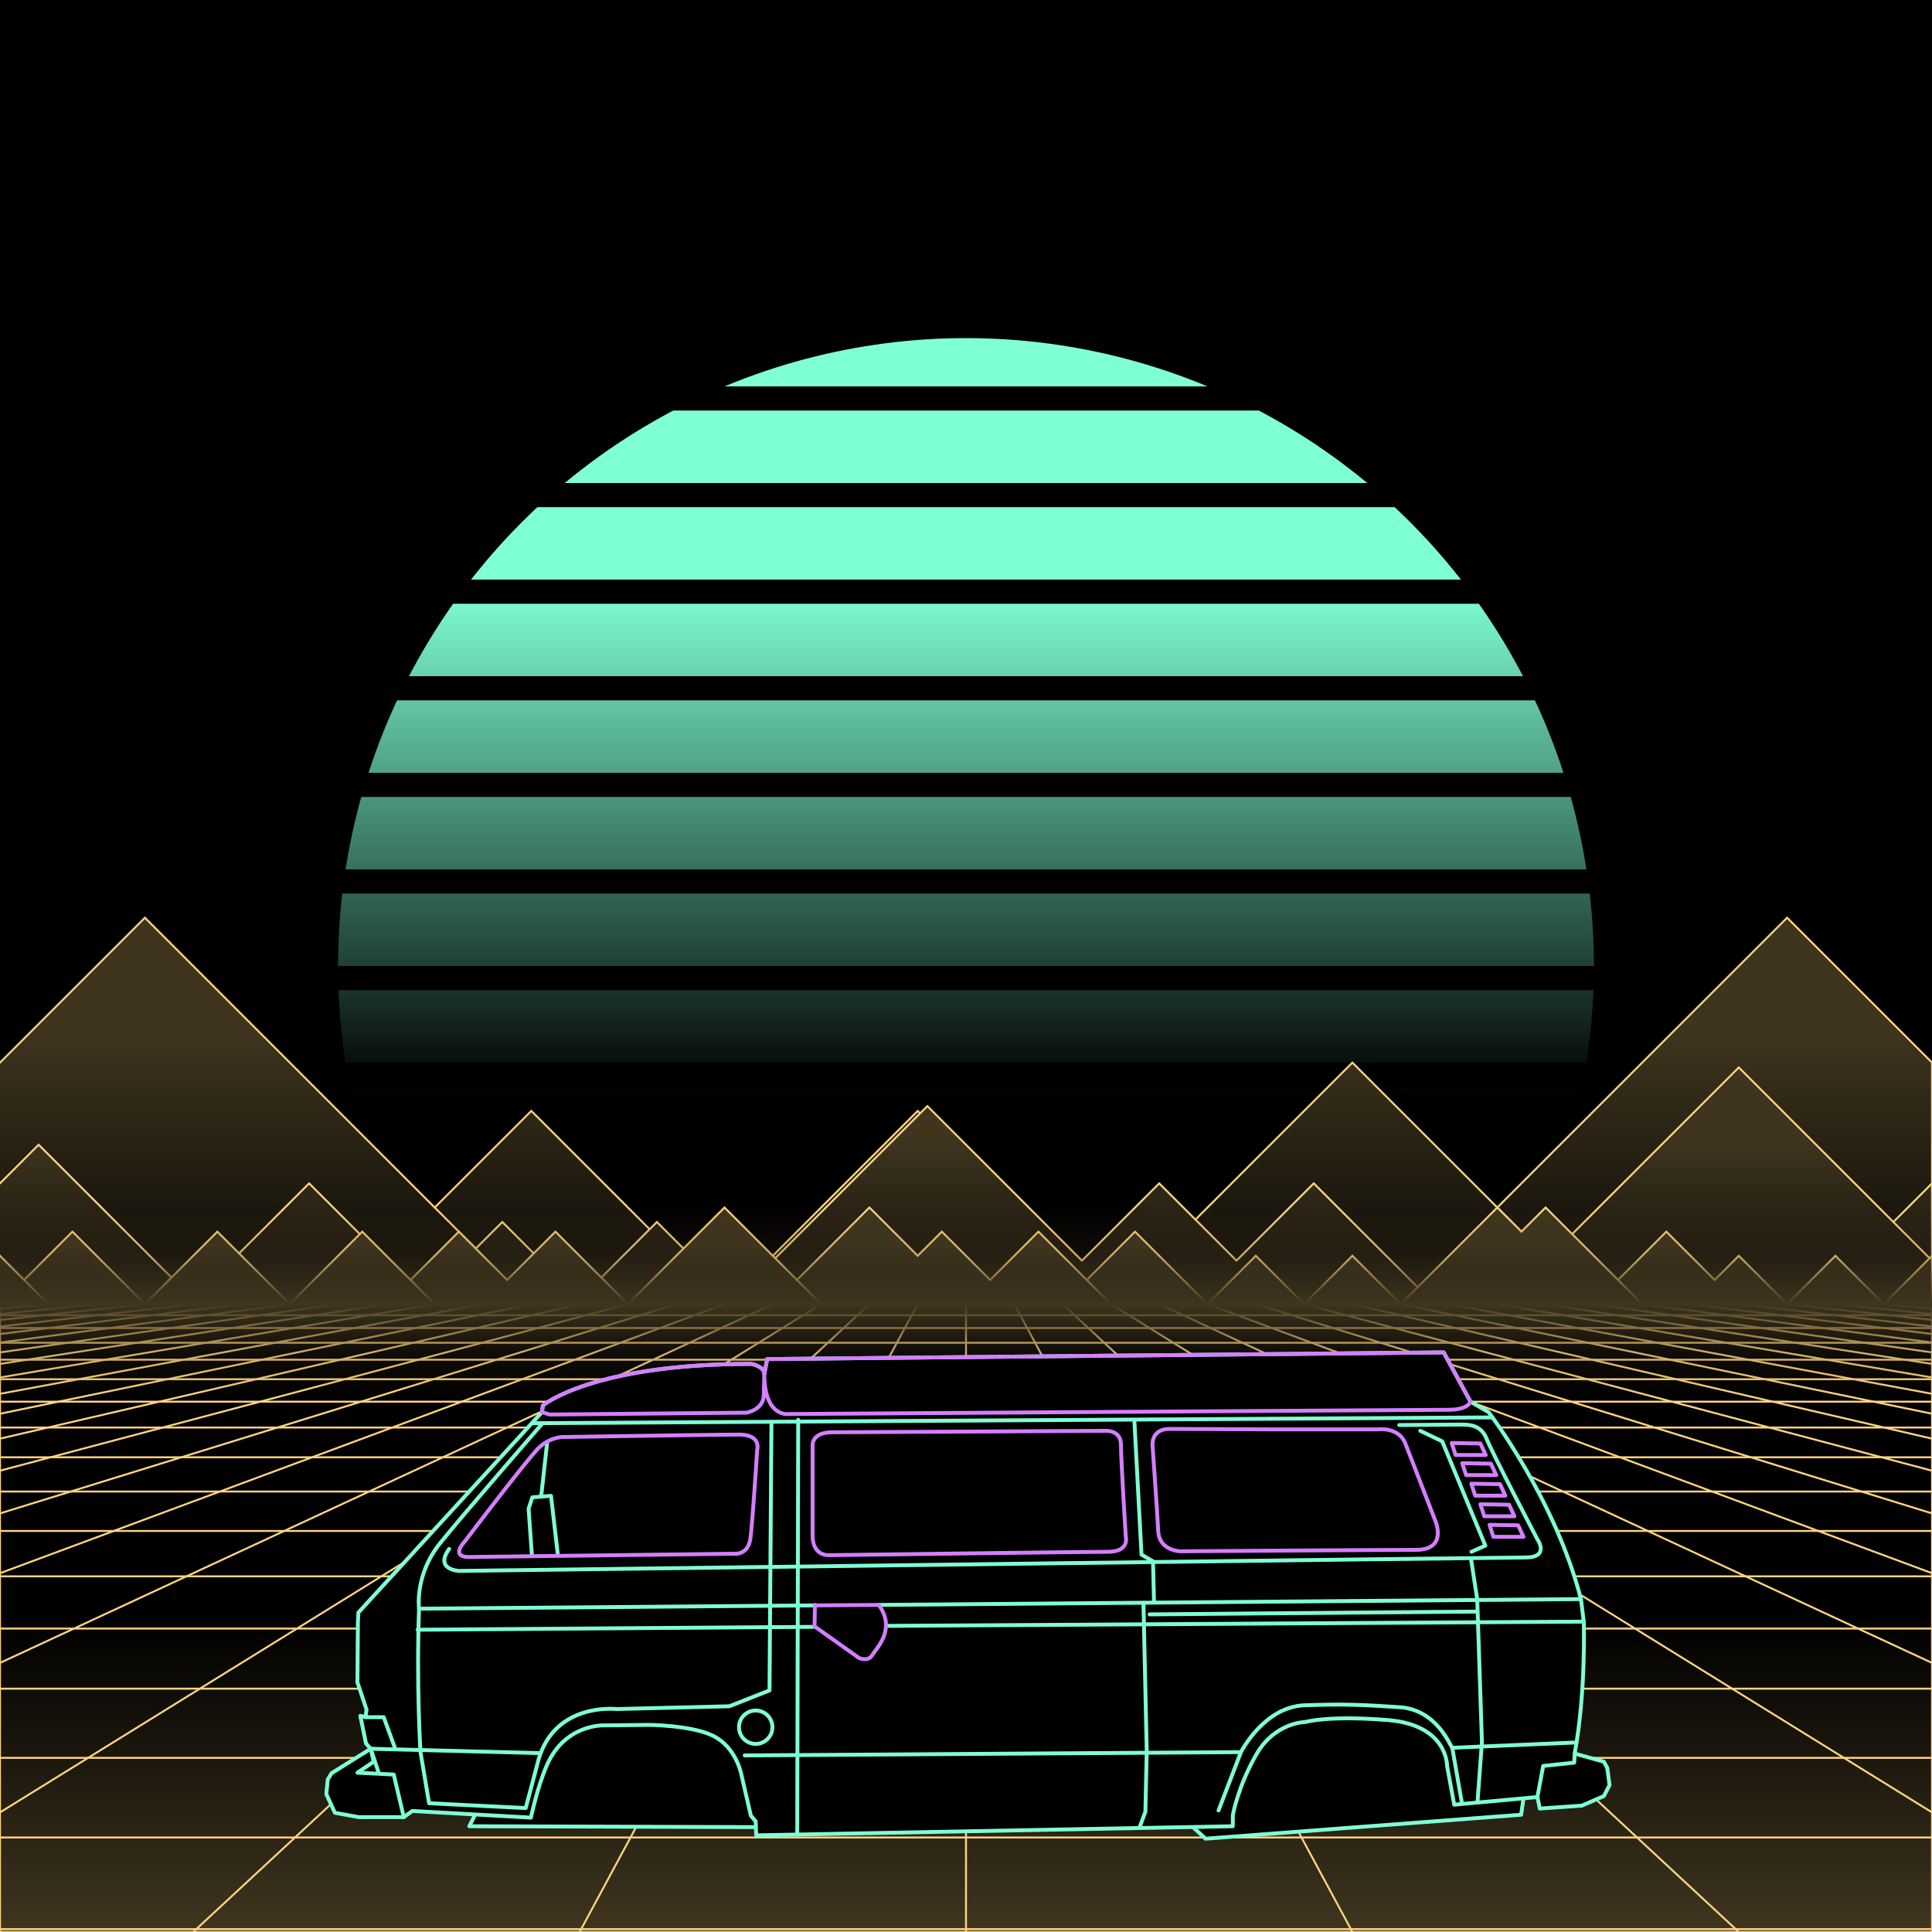 <svg xmlns="http://www.w3.org/2000/svg" viewBox="0 0 2000 2000" width="350" height="350">
    <defs>
        <linearGradient id="moon-grad" x1="0" x2="0" y1="0" y2="1">
            <stop offset="20%" stop-color="#7fffd4" stop-opacity="1"/>
            <stop offset="60%" stop-color="#7fffd4" stop-opacity="0"/>
        </linearGradient>

        <linearGradient id="star-grad" x1="0" y1="0" x2="1" y2="0">
            <stop offset="0%" stop-color="#ffffff" stop-opacity="0"/>
            <stop offset="80%" stop-color="#ffffff" stop-opacity=".5"/>
            <stop offset="100%" stop-color="#ffffff" stop-opacity="1"/>
        </linearGradient>

        <linearGradient id="bg-grad" x1="0" x2="0" y1="0" y2="1">
            <stop offset="25%" stop-color="#3f351f" stop-opacity="1"/>
            <stop offset="100%" stop-color="#000000" stop-opacity="1"/>
        </linearGradient>

        <linearGradient id="fog-grad" x1="0" x2="0" y1="0" y2="1">
            <stop offset="0%" stop-color="#3f351f" stop-opacity="0"/>
            <stop offset="25%" stop-color="#3f351f" stop-opacity=".25"/>
            <stop offset="50%" stop-color="#3f351f" stop-opacity="1"/>
            <stop offset="75%" stop-color="#3f351f" stop-opacity=".25"/>
            <stop offset="100%" stop-color="#3f351f" stop-opacity="0"/>
        </linearGradient>

        <linearGradient id="undergrid-grad" x1="0" x2="0" y1="0" y2="1">
            <stop offset="50%" stop-color="#000000" stop-opacity="1"/>
            <stop offset="100%" stop-color="#3f351f" stop-opacity="1"/>
        </linearGradient>

        <linearGradient id="flame-grad" x1="0" x2="1" y1="0" y2="0">
            <stop offset="0%" stop-color="#ffffff" stop-opacity="1"/>
            <stop offset="100%" stop-color="#0000ff" stop-opacity="0"/>
        </linearGradient>

        <linearGradient id="thrust-grad" x1="0" x2="0" y1="0" y2="1">
            <stop offset="0%" stop-color="#ffffff" stop-opacity="1"/>
            <stop offset="25%" stop-color="#ffffff" stop-opacity=".5"/>
            <stop offset="100%" stop-color="#ffffff" stop-opacity="0"/>
        </linearGradient>


        <style>
            #vmount                         {fill:url(#bg-grad); stroke:#ffd47f; stroke-width:2px;}
            #sky, #moonstripes              {fill:#000000}
            .background                     {fill:url(#bg-grad); stroke:#ffd47f; stroke-width:2px;}
            #mooncircle                     {fill:url(#moon-grad);}
            #grid                           {stroke-width:2px; fill:none; stroke:#ffd47f;}
            #star                           {stroke-width:10px; fill:none; stroke:url(#star-grad); stroke-linecap:round;}
            #undergrid                      {fill:url(#undergrid-grad);}
            #fog                            {fill:url(#fog-grad);}
            #pink,#aqua                     {fill:none;  stroke-linecap:round; stroke-linejoin:round; stroke-width:4px;}
            #gleam                          {fill:none;  stroke-linecap:round; stroke-linejoin:round; stroke-width:25px; stroke:white;}
            #pink,#outline,#under           {stroke:#7fffd4;}
            #aqua, #gun, #frontgun          {stroke:#d47fff;}                    
            #outline,#under,#gun,#frontgun  {fill:#000000; stroke-linecap:round; stroke-linejoin:round; stroke-width:4px;}
            .wheel                          {fill:#000000; stroke:#ffffff; stroke-width:4px;}
            #laser                          {stroke-width:15px; stroke:#d47fff;}
            

            #gun, #frontgun                 {stroke:#ffffff;}

            #flame        				    {fill:url(#flame-grad); stroke:none; }
            #rocket                         {stroke:#ffffff; stroke-width:4px; fill:#000000;}
            .stripe                         {stroke:#7f0000;}
			#housing 					    {stroke:#ffffff;stroke-width:4px; fill:#000000}

            .jet                            {stroke:#d47fff; stroke-width:4; fill:#000000}
            .thrust                         {fill:url(#thrust-grad);}

        </style>

    </defs>

    <g id="sky"><rect width="2000" height="2000"/></g>

    <g id="moon">
        <circle id="mooncircle" cx="1000" cy="1000" r="650"/>
        <g id="moonstripes">
            <animateTransform attributeName="transform" type="translate" from="0 50" to="0 150" dur="2s" repeatCount="indefinite"/>
            <rect x="0" y="0"     width="2000" height="25"/><rect x="0" y="100"   width="2000" height="25"/><rect x="0" y="200"   width="2000" height="25"/><rect x="0" y="300"   width="2000" height="25"/><rect x="0" y="400"   width="2000" height="25"/><rect x="0" y="500"   width="2000" height="25"/><rect x="0" y="600"   width="2000" height="25"/><rect x="0" y="700"   width="2000" height="25"/><rect x="0" y="800"   width="2000" height="25"/><rect x="0" y="900"   width="2000" height="25"/><rect x="0" y="1000"  width="2000" height="25"/><rect x="0" y="1100"  width="2000" height="25"/><rect x="0" y="1200"  width="2000" height="25"/>
        </g>
    </g>

    <g class="background" transform="translate(-2000 850)"><polygon points="0 250.0 150 100.0 450 400.0 550 300.0 750 500.0 950 300.0 1150 500.0 1300 350.0 1400 250.0 1550 400.0 1850 100.0 2000.0 250.0 2000 250.0 2000 250.0 2150 100.0 2450 400.0 2550 300.0 2750 500.0 2950 300.0 3150 500.0 3300 350.0 3400 250.0 3550 400.0 3850 100.0 4000.0 250.0 4000 250.0 4000 550 0 550"/><g><line x1="450" y1="400.0" x2="650" y2="600.0"/><line x1="2450" y1="400.0" x2="2650" y2="600.0"/><line x1="750" y1="500.0" x2="1150" y2="900.0"/><line x1="2750" y1="500.0" x2="3150" y2="900.0"/><line x1="1550" y1="400.0" x2="2150" y2="1000.0"/><line x1="3550" y1="400.0" x2="4150" y2="1000.0"/></g><animateTransform from="-2000 800.0" to="0 800.0" dur="15s" attributeName="transform" attributeType="XML" type="translate" repeatCount="indefinite"/></g><g class="background" transform="translate(-2000 850)"><polygon points="0 375.0 40 335.0 80 375.0 120 415.0 160 455.0 200 495.0 240 455.0 320 375.0 400 455.0 440 495.0 520 415.0 600 495.0 680 415.0 760 495.0 800 455.0 880 375.0 960 295.0 1040 375.0 1120 455.0 1200 375.0 1280 455.0 1360 375.0 1440 455.0 1480 495.0 1520 455.0 1560 495.0 1600 455.0 1680 375.0 1760 295.0 1800 255.0 1840 295.0 1880 335.0 1960 415.0 2000.0 375.0 2000 375.0 2000 375.0 2040 335.0 2080 375.0 2120 415.0 2160 455.0 2200 495.0 2240 455.0 2320 375.0 2400 455.0 2440 495.0 2520 415.0 2600 495.0 2680 415.0 2760 495.0 2800 455.0 2880 375.0 2960 295.0 3040 375.0 3120 455.0 3200 375.0 3280 455.0 3360 375.0 3440 455.0 3480 495.0 3520 455.0 3560 495.0 3600 455.0 3680 375.0 3760 295.0 3800 255.0 3840 295.0 3880 335.0 3960 415.0 4000.0 375.0 4000 375.0 4000 550 0 550"/><g><line x1="600" y1="495.0" x2="760" y2="655.0"/><line x1="2600" y1="495.0" x2="2760" y2="655.0"/><line x1="1560" y1="495.0" x2="1640" y2="575.0"/><line x1="3560" y1="495.0" x2="3640" y2="575.0"/><line x1="1960" y1="415.0" x2="2120" y2="575.0"/><line x1="3960" y1="415.0" x2="4120" y2="575.0"/></g><animateTransform from="-2000 805.0" to="0 805.0" dur="10s" attributeName="transform" attributeType="XML" type="translate" repeatCount="indefinite"/></g><g class="background" transform="translate(-2000 850)"><polygon points="0 450.0 25 475.0 75 425.0 125 475.0 150 500.0 200 450.0 225 425.0 275 475.0 300 500.0 350 450.0 375 425.0 425 475.0 475 425.0 525 475.0 575 425.0 600 450.0 650 500.0 675 475.0 725 425.0 750 400.0 800 450.0 825 475.0 875 425.0 900 400.0 950 450.0 975 425.0 1025 475.0 1075 425.0 1125 475.0 1175 425.0 1225 475.0 1250 500.0 1300 450.0 1350 500.0 1400 450.0 1450 500.0 1500 450.0 1550 400.0 1575 425.0 1600 400.0 1625 425.0 1675 475.0 1725 425.0 1775 475.0 1800 450.0 1850 500.0 1900 450.0 1950 500.0 2000.0 450.0 2000 450.0 2000 450.0 2025 475.0 2075 425.0 2125 475.0 2150 500.0 2200 450.0 2225 425.0 2275 475.0 2300 500.0 2350 450.0 2375 425.0 2425 475.0 2475 425.0 2525 475.0 2575 425.0 2600 450.0 2650 500.0 2675 475.0 2725 425.0 2750 400.0 2800 450.0 2825 475.0 2875 425.0 2900 400.0 2950 450.0 2975 425.0 3025 475.0 3075 425.0 3125 475.0 3175 425.0 3225 475.0 3250 500.0 3300 450.0 3350 500.0 3400 450.0 3450 500.0 3500 450.0 3550 400.0 3575 425.0 3600 400.0 3625 425.0 3675 475.0 3725 425.0 3775 475.0 3800 450.0 3850 500.0 3900 450.0 3950 500.0 4000.0 450.0 4000 450.0 4000 550 0 550"/><g><line x1="25" y1="475.0" x2="125" y2="575.0"/><line x1="2025" y1="475.0" x2="2125" y2="575.0"/><line x1="150" y1="500.0" x2="250" y2="600.0"/><line x1="2150" y1="500.0" x2="2250" y2="600.0"/><line x1="425" y1="475.0" x2="525" y2="575.0"/><line x1="2425" y1="475.0" x2="2525" y2="575.0"/><line x1="825" y1="475.0" x2="925" y2="575.0"/><line x1="2825" y1="475.0" x2="2925" y2="575.0"/><line x1="1125" y1="475.0" x2="1225" y2="575.0"/><line x1="3125" y1="475.0" x2="3225" y2="575.0"/><line x1="1350" y1="500.0" x2="1450" y2="600.0"/><line x1="3350" y1="500.0" x2="3450" y2="600.0"/><line x1="1450" y1="500.0" x2="1550" y2="600.0"/><line x1="3450" y1="500.0" x2="3550" y2="600.0"/><line x1="1675" y1="475.0" x2="1775" y2="575.0"/><line x1="3675" y1="475.0" x2="3775" y2="575.0"/></g><animateTransform from="-2000 800.0" to="0 800.0" dur="5s" attributeName="transform" attributeType="XML" type="translate" repeatCount="indefinite"/></g>

    <g>
        <rect><animate id="fake" begin="4.9;swipe.end" dur=".1s" attributeName="visibility" from="hide" to="hide"/></rect>
        <path id="star" d="M-2425,799.8c616.2-355.8,1278-560.9,1942.8-627"/>
        <animateTransform id="swipe" attributeName="transform" type="rotate" from="0 0 5000" to="360 0 5000" dur="5s" begin="fake.end"/>
    </g>

    <g id="grid">
        <rect id="undergrid" x="0" y="1350" width="2000" height="650"/>
        <g id="hor">
            <line x1="0" y1="1350" x2="2000" y2="1350"></line><line x1="0" y1="1361.51" x2="2000" y2="1361.51"></line><line x1="0" y1="1374.758" x2="2000" y2="1374.758"></line><line x1="0" y1="1390.006" x2="2000" y2="1390.006"></line><line x1="0" y1="1407.557" x2="2000" y2="1407.557"></line><line x1="0" y1="1427.759" x2="2000" y2="1427.759"></line><line x1="0" y1="1451.01" x2="2000" y2="1451.01"></line><line x1="0" y1="1477.773" x2="2000" y2="1477.773"></line><line x1="0" y1="1508.576" x2="2000" y2="1508.576"></line><line x1="0" y1="1544.031" x2="2000" y2="1544.031"></line><line x1="0" y1="1584.84" x2="2000" y2="1584.84"></line><line x1="0" y1="1631.811" x2="2000" y2="1631.811"></line><line x1="0" y1="1685.874" x2="2000" y2="1685.874"></line><line x1="0" y1="1748.102" x2="2000" y2="1748.102"></line><line x1="0" y1="1819.725" x2="2000" y2="1819.725"></line><line x1="0" y1="1902.163" x2="2000" y2="1902.163"></line><line x1="0" y1="1997.05" x2="2000" y2="1997.05"></line>
        </g>
        <g id="ver">
            <line x1="0" y1="1350" x2="-7000.0" y2="2000"><animate attributeName="x1" values="0;50" dur="100ms" repeatCount="indefinite"/><animate attributeName="x2" values="-7000.0;-6600.0" dur="100ms" repeatCount="indefinite"/></line><line x1="50" y1="1350" x2="-6600.0" y2="2000"><animate attributeName="x1" values="50;100" dur="100ms" repeatCount="indefinite"/><animate attributeName="x2" values="-6600.0;-6200.0" dur="100ms" repeatCount="indefinite"/></line><line x1="100" y1="1350" x2="-6200.0" y2="2000"><animate attributeName="x1" values="100;150" dur="100ms" repeatCount="indefinite"/><animate attributeName="x2" values="-6200.0;-5800.0" dur="100ms" repeatCount="indefinite"/></line><line x1="150" y1="1350" x2="-5800.0" y2="2000"><animate attributeName="x1" values="150;200" dur="100ms" repeatCount="indefinite"/><animate attributeName="x2" values="-5800.0;-5400.0" dur="100ms" repeatCount="indefinite"/></line><line x1="200" y1="1350" x2="-5400.0" y2="2000"><animate attributeName="x1" values="200;250" dur="100ms" repeatCount="indefinite"/><animate attributeName="x2" values="-5400.0;-5000.0" dur="100ms" repeatCount="indefinite"/></line><line x1="250" y1="1350" x2="-5000.0" y2="2000"><animate attributeName="x1" values="250;300" dur="100ms" repeatCount="indefinite"/><animate attributeName="x2" values="-5000.0;-4600.0" dur="100ms" repeatCount="indefinite"/></line><line x1="300" y1="1350" x2="-4600.0" y2="2000"><animate attributeName="x1" values="300;350" dur="100ms" repeatCount="indefinite"/><animate attributeName="x2" values="-4600.0;-4200.0" dur="100ms" repeatCount="indefinite"/></line><line x1="350" y1="1350" x2="-4200.0" y2="2000"><animate attributeName="x1" values="350;400" dur="100ms" repeatCount="indefinite"/><animate attributeName="x2" values="-4200.0;-3800.0" dur="100ms" repeatCount="indefinite"/></line><line x1="400" y1="1350" x2="-3800.0" y2="2000"><animate attributeName="x1" values="400;450" dur="100ms" repeatCount="indefinite"/><animate attributeName="x2" values="-3800.0;-3400.0" dur="100ms" repeatCount="indefinite"/></line><line x1="450" y1="1350" x2="-3400.0" y2="2000"><animate attributeName="x1" values="450;500" dur="100ms" repeatCount="indefinite"/><animate attributeName="x2" values="-3400.0;-3000.0" dur="100ms" repeatCount="indefinite"/></line><line x1="500" y1="1350" x2="-3000.0" y2="2000"><animate attributeName="x1" values="500;550" dur="100ms" repeatCount="indefinite"/><animate attributeName="x2" values="-3000.0;-2600.0" dur="100ms" repeatCount="indefinite"/></line><line x1="550" y1="1350" x2="-2600.0" y2="2000"><animate attributeName="x1" values="550;600" dur="100ms" repeatCount="indefinite"/><animate attributeName="x2" values="-2600.0;-2200.0" dur="100ms" repeatCount="indefinite"/></line><line x1="600" y1="1350" x2="-2200.0" y2="2000"><animate attributeName="x1" values="600;650" dur="100ms" repeatCount="indefinite"/><animate attributeName="x2" values="-2200.0;-1800.0" dur="100ms" repeatCount="indefinite"/></line><line x1="650" y1="1350" x2="-1800.0" y2="2000"><animate attributeName="x1" values="650;700" dur="100ms" repeatCount="indefinite"/><animate attributeName="x2" values="-1800.0;-1400.0" dur="100ms" repeatCount="indefinite"/></line><line x1="700" y1="1350" x2="-1400.0" y2="2000"><animate attributeName="x1" values="700;750" dur="100ms" repeatCount="indefinite"/><animate attributeName="x2" values="-1400.0;-1000.0" dur="100ms" repeatCount="indefinite"/></line><line x1="750" y1="1350" x2="-1000.0" y2="2000"><animate attributeName="x1" values="750;800" dur="100ms" repeatCount="indefinite"/><animate attributeName="x2" values="-1000.0;-600.0" dur="100ms" repeatCount="indefinite"/></line><line x1="800" y1="1350" x2="-600.0" y2="2000"><animate attributeName="x1" values="800;850" dur="100ms" repeatCount="indefinite"/><animate attributeName="x2" values="-600.0;-200.0" dur="100ms" repeatCount="indefinite"/></line><line x1="850" y1="1350" x2="-200.0" y2="2000"><animate attributeName="x1" values="850;900" dur="100ms" repeatCount="indefinite"/><animate attributeName="x2" values="-200.0;200.0" dur="100ms" repeatCount="indefinite"/></line><line x1="900" y1="1350" x2="200.0" y2="2000"><animate attributeName="x1" values="900;950" dur="100ms" repeatCount="indefinite"/><animate attributeName="x2" values="200.0;600.0" dur="100ms" repeatCount="indefinite"/></line><line x1="950" y1="1350" x2="600.0" y2="2000"><animate attributeName="x1" values="950;1000" dur="100ms" repeatCount="indefinite"/><animate attributeName="x2" values="600.0;1000.0" dur="100ms" repeatCount="indefinite"/></line><line x1="1000" y1="1350" x2="1000.0" y2="2000"><animate attributeName="x1" values="1000;1050" dur="100ms" repeatCount="indefinite"/><animate attributeName="x2" values="1000.0;1400.0" dur="100ms" repeatCount="indefinite"/></line><line x1="1050" y1="1350" x2="1400.0" y2="2000"><animate attributeName="x1" values="1050;1100" dur="100ms" repeatCount="indefinite"/><animate attributeName="x2" values="1400.0;1800.0" dur="100ms" repeatCount="indefinite"/></line><line x1="1100" y1="1350" x2="1800.0" y2="2000"><animate attributeName="x1" values="1100;1150" dur="100ms" repeatCount="indefinite"/><animate attributeName="x2" values="1800.0;2200.0" dur="100ms" repeatCount="indefinite"/></line><line x1="1150" y1="1350" x2="2200.0" y2="2000"><animate attributeName="x1" values="1150;1200" dur="100ms" repeatCount="indefinite"/><animate attributeName="x2" values="2200.0;2600.0" dur="100ms" repeatCount="indefinite"/></line><line x1="1200" y1="1350" x2="2600.0" y2="2000"><animate attributeName="x1" values="1200;1250" dur="100ms" repeatCount="indefinite"/><animate attributeName="x2" values="2600.0;3000.0" dur="100ms" repeatCount="indefinite"/></line><line x1="1250" y1="1350" x2="3000.0" y2="2000"><animate attributeName="x1" values="1250;1300" dur="100ms" repeatCount="indefinite"/><animate attributeName="x2" values="3000.0;3400.0" dur="100ms" repeatCount="indefinite"/></line><line x1="1300" y1="1350" x2="3400.0" y2="2000"><animate attributeName="x1" values="1300;1350" dur="100ms" repeatCount="indefinite"/><animate attributeName="x2" values="3400.0;3800.0" dur="100ms" repeatCount="indefinite"/></line><line x1="1350" y1="1350" x2="3800.0" y2="2000"><animate attributeName="x1" values="1350;1400" dur="100ms" repeatCount="indefinite"/><animate attributeName="x2" values="3800.0;4200.0" dur="100ms" repeatCount="indefinite"/></line><line x1="1400" y1="1350" x2="4200.0" y2="2000"><animate attributeName="x1" values="1400;1450" dur="100ms" repeatCount="indefinite"/><animate attributeName="x2" values="4200.0;4600.0" dur="100ms" repeatCount="indefinite"/></line><line x1="1450" y1="1350" x2="4600.0" y2="2000"><animate attributeName="x1" values="1450;1500" dur="100ms" repeatCount="indefinite"/><animate attributeName="x2" values="4600.0;5000.0" dur="100ms" repeatCount="indefinite"/></line><line x1="1500" y1="1350" x2="5000.0" y2="2000"><animate attributeName="x1" values="1500;1550" dur="100ms" repeatCount="indefinite"/><animate attributeName="x2" values="5000.0;5400.0" dur="100ms" repeatCount="indefinite"/></line><line x1="1550" y1="1350" x2="5400.0" y2="2000"><animate attributeName="x1" values="1550;1600" dur="100ms" repeatCount="indefinite"/><animate attributeName="x2" values="5400.0;5800.0" dur="100ms" repeatCount="indefinite"/></line><line x1="1600" y1="1350" x2="5800.0" y2="2000"><animate attributeName="x1" values="1600;1650" dur="100ms" repeatCount="indefinite"/><animate attributeName="x2" values="5800.0;6200.0" dur="100ms" repeatCount="indefinite"/></line><line x1="1650" y1="1350" x2="6200.0" y2="2000"><animate attributeName="x1" values="1650;1700" dur="100ms" repeatCount="indefinite"/><animate attributeName="x2" values="6200.0;6600.0" dur="100ms" repeatCount="indefinite"/></line><line x1="1700" y1="1350" x2="6600.0" y2="2000"><animate attributeName="x1" values="1700;1750" dur="100ms" repeatCount="indefinite"/><animate attributeName="x2" values="6600.0;7000.0" dur="100ms" repeatCount="indefinite"/></line><line x1="1750" y1="1350" x2="7000.0" y2="2000"><animate attributeName="x1" values="1750;1800" dur="100ms" repeatCount="indefinite"/><animate attributeName="x2" values="7000.0;7400.0" dur="100ms" repeatCount="indefinite"/></line><line x1="1800" y1="1350" x2="7400.0" y2="2000"><animate attributeName="x1" values="1800;1850" dur="100ms" repeatCount="indefinite"/><animate attributeName="x2" values="7400.0;7800.0" dur="100ms" repeatCount="indefinite"/></line><line x1="1850" y1="1350" x2="7800.0" y2="2000"><animate attributeName="x1" values="1850;1900" dur="100ms" repeatCount="indefinite"/><animate attributeName="x2" values="7800.0;8200.0" dur="100ms" repeatCount="indefinite"/></line><line x1="1900" y1="1350" x2="8200.0" y2="2000"><animate attributeName="x1" values="1900;1950" dur="100ms" repeatCount="indefinite"/><animate attributeName="x2" values="8200.0;8600.0" dur="100ms" repeatCount="indefinite"/></line><line x1="1950" y1="1350" x2="8600.0" y2="2000"><animate attributeName="x1" values="1950;2000" dur="100ms" repeatCount="indefinite"/><animate attributeName="x2" values="8600.0;9000.0" dur="100ms" repeatCount="indefinite"/></line><line x1="2000" y1="1350" x2="9000.0" y2="2000"><animate attributeName="x1" values="2000;2050" dur="100ms" repeatCount="indefinite"/><animate attributeName="x2" values="9000.0;9400.0" dur="100ms" repeatCount="indefinite"/></line>
        </g>
    </g>

    <rect id="fog" x="0" y="1250" width="2000" height="200"/>
    <g id="car">
        
        <g id="under-and-gleam">
            <animateTransform attributeName="transform" type="translate" keyTimes="0;.5;1" values="0,-330;0,-340;0,-330" dur="1.5s" repeatCount="indefinite"/>
            
            
            <polygon id="under" points="485.8 1890.5 806.5 1891.5 1225.3 1882.6 1248 1903.4 1574.7 1878.6 1579.6 1844 1428.2 1714.3 884.7 1751.9 571.9 1721.2 485.8 1890.5"></polygon>
            <mask id="gleam-mask"><g><animateTransform attributeName="transform" type="translate" from="0 0" to="2000 0" dur="500ms" begin="fake.end+50ms"/><rect x="-150" y="0" width="250" height="2000" fill="white"/></g></mask>            
            <g mask="url(#gleam-mask)"><path d="M371,1669.3l190-207.4,1-7s50.5-43,215.8-43c0,0,13.4,2.5,13.4,10.4l3-15.4,700.3-6.9,27.7,51,18.8,10.9s68.8,89.6,95.6,193.5" id="gleam"></path></g>                
        </g>
        <g id="wheels" transform="translate(0,-330)">
            <g id="front-wheel" class="wheel"><animateTransform attributeName="transform" attributeType="XML" type="rotate" from="360 661.2 1906.3" to="0 661.2 1906.3" dur=".5s" repeatCount="indefinite"/><g id="front"><ellipse cx="661.2" cy="1906.3" rx="95.5" ry="96"></ellipse><ellipse cx="661" cy="1906.5" rx="65.6" ry="66"></ellipse><line x1="653.9" x2="651.5" y1="1841.6" y2="1892.9"></line><line x1="670.3" x2="667.4" y1="1892.9" y2="1841.5"></line><line x1="719.5" x2="670.3" y1="1879.3" y2="1892.9"></line><line x1="676.1" x2="723.9" y1="1910.9" y2="1892.1"></line><line x1="704.3" x2="676.1" y1="1953.7" y2="1910.8"></line><line x1="661" x2="693.5" y1="1922" y2="1961.8"></line><line x1="629.2" x2="661" y1="1962.1" y2="1922"></line><line x1="645.7" x2="618.2" y1="1910.9" y2="1954.4"></line><line x1="597.9" x2="645.8" y1="1893" y2="1910.9"></line><line x1="651.5" x2="601.8" y1="1893" y2="1880.1"></line></g></g>
            <g id="middle-wheel" class="wheel"><animateTransform attributeName="transform" attributeType="XML" type="rotate" from="360  " to="0  " dur=".5s" repeatCount="indefinite"/></g>
            <g id="rear-wheel" class="wheel"><animateTransform attributeName="transform" attributeType="XML" type="rotate" from="360 1397.1 1906.3" to="0 1397.1 1906.3" dur=".5s" repeatCount="indefinite"/><g id="rear"><ellipse cx="1397.1" cy="1906.3" rx="95.5" ry="96"></ellipse><ellipse cx="1396.9" cy="1906.5" rx="65.6" ry="66"></ellipse><line x1="1389.9" x2="1387.5" y1="1841.6" y2="1892.9"></line><line x1="1406.3" x2="1403.3" y1="1892.9" y2="1841.5"></line><line x1="1455.5" x2="1406.3" y1="1879.3" y2="1892.9"></line><line x1="1412.1" x2="1459.8" y1="1910.9" y2="1892.1"></line><line x1="1440.2" x2="1412.1" y1="1953.7" y2="1910.8"></line><line x1="1396.9" x2="1429.5" y1="1922" y2="1961.8"></line><line x1="1365.2" x2="1396.9" y1="1962.1" y2="1922"></line><line x1="1381.7" x2="1354.2" y1="1910.9" y2="1954.4"></line><line x1="1333.9" x2="1381.7" y1="1893" y2="1910.9"></line><line x1="1387.4" x2="1337.8" y1="1893" y2="1880.1"></line></g></g>
        </g>

        

        <g id="body">
            <animateTransform attributeName="transform" type="translate" keyTimes="0;.5;1" values="0,-330;0,-340;0,-330" dur="1.5s" repeatCount="indefinite"/>
            <path d="M549.6,1881.6l-122.7-6.9-8.9,6.4H371.5l-24.8-4.5-8.9-19.3,1.5-15.3,4-6.4,40.5-25.3-4.9-5.4-5.9-28.7,5.4,1.4,1-7.9-9.4-28.2.5-62.3.5-9.9,190-207.4,1-7s50.5-43,215.8-43c0,0,13.4,2.5,13.4,10.4l3-15.4,700.3-6.9,27.7,51,18.8,10.9s68.8,89.6,95.6,193.5l2.9,23.3s2.5,71.7-9.4,136.6l30.2,8.4,3.5,6.4,2.4,17.8-5.9,11.4-22.8,9.9-43.5,3-2.5-11.9-86.1,7.9-7.4-40.1s1-42.5-61.4-47.5-85.1,2-85.1,2-31.7,0-51,33.7-24.3,62.8-24.3,62.8v11.4l-493.4,9.4-.5-14.4-5-5.9-9.4-40.6s-4.9-31.2-31.7-43c-22.7-10.1-64.3-10.4-64.3-10.4l-46,.5s-40.9-2.2-59.9,41.5C556.1,1850.4,549.6,1881.6,549.6,1881.6Z" id="outline"></path>
            <g id="pink"><polyline points="418 1881.1 407.6 1837 370 1835.1 386.8 1823.7 383.8 1810.3 391.8 1834.6"></polyline><line x1="550.6" x2="1544.5" y1="1473.3" y2="1467.3"></line><path d="M798.6,1472.3l-2,277.6-41.5,16.4-116.9,2.9s-63.3-7.4-80.6,52l-13.4,50.5-100-5-8.9-52.9s-4.4-69.3-1.5-148.5c0,0-4.9-34.7,21.8-67.8s104.9-122.8,104.9-122.8"></path><line x1="910" x2="1636.6" y1="1661.4" y2="1655.4"></line><line x1="433.8" x2="843.7" y1="1665.3" y2="1661.9"></line><line x1="1639.5" x2="917.9" y1="1678.7" y2="1683.1"></line><polyline points="432.3 1687.1 843.2 1684.1 843.2 1683.6"></polyline><line x1="383.8" x2="558.6" y1="1810.3" y2="1814.8"></line><polyline points="378.4 1777.6 397.2 1777.6 408.6 1808.8"></polyline><polyline points="1183.7 1659.4 1187.1 1812.8 1185.7 1875.6 1179.7 1891.5"></polyline><line x1="825.3" x2="826.3" y1="1898.4" y2="1469.8"></line><line x1="1190.1" x2="1528.7" y1="1671.2" y2="1668.3"></line><polyline points="1522.7 1613.3 1529.2 1655.4 1534.1 1803.4 1529.6 1864.3"></polyline><polyline points="1630.1 1815.3 1629.6 1824.7 1597.5 1828.1 1591.5 1860.3"></polyline><polyline points="1261.4 1874.2 1284.6 1813.8 770.9 1817.2"></polyline><path d="M1284.6,1813.8s23.8-47,65.9-48.5,59.9-.5,98.5,2,52.4,40.5,54.4,42l126.2-5.4"></path><line x1="1503.4" x2="1513.3" y1="1809.3" y2="1866.2"></line><path d="M1448.5,1475.2l62.8-.5c9.4,0,21.8,0,27.7,14.9s52.5,103.9,52.5,103.9,13.4,18.8-12.4,18.8-1103.7,13.9-1103.7,13.9-26.2-1-10.4-22.8"></path><polyline points="1174.3 1470.8 1181.7 1609.4 1193.6 1616.3 1194.6 1657.4"></polyline><polyline points="1470.3 1481.2 1493 1492.1 1537.6 1600 1523.2 1606.4"></polyline><path d="M567,1501"></path><polyline points="550.6 1609.4 547.2 1561.8 551.1 1550 560.2 1549.3 570.4 1548.5 577.4 1608.9"></polyline><line x1="566.5" x2="560.2" y1="1492.6" y2="1549.3"></line><circle cx="782.3" cy="1788" r="17.3"></circle></g>
            <g id="aqua"><path d="M1316.8,1479.7h109.9s21.3-3,28.2,14.8l30.7,79.2s13.9,30.7-19.8,30.7-244,1.5-244,1.5-21.8-.5-22.8-20.8-5.9-88.6-5.9-88.6-2-17.3,17.8-17.3Z"></path><path d="M861.5,1482.7l281.1-1.5s17.8-2,17.8,14.3,5,95.1,5,95.1,4.4,15.8-18.3,15.8-287.6,3.5-287.6,3.5-18.3,2.4-18.3-20.3V1497S839.2,1482.7,861.5,1482.7Z"></path><path d="M485.3,1611.8l274.7-3.4s14.4,2,16.8-15.9,7-91.5,7-91.5,4.9-15.9-18.8-15.9-183.2,2.5-183.2,2.5a40,40,0,0,0-23.2,10.4c-10.9,9.9-77.3,97.5-77.3,97.5S465.5,1611.8,485.3,1611.8Z"></path><path d="M561,1461.9l1-7s50.5-43,215.8-43c0,0,13.4,2.5,13.4,10.4l3-15.4,700.3-6.9,27.7,51" id="gleam-2"></path><path d="M561,1461.9l8,2.4,203.9-1.9s17.8-3,17.8-18.8l.5-21.3c0,45.5,25.2,41.5,25.2,41.5s662.3-4.4,683.1-4.4,22.7-8.4,22.7-8.4"></path><line x1="843.7" x2="910" y1="1661.9" y2="1661.4"></line><line x1="843.2" x2="843.6" y1="1683.6" y2="1661.3"></line><path d="M843.2,1683.6l46,32.7s9.4,4.4,13.8-3,24.8-26.2,7-51.5"></path><polygon points="1502.8 1493.8 1506.8 1506.2 1538 1506.2 1532.5 1494.3 1502.8 1493.8"></polygon><polygon points="1513.7 1514.7 1517.7 1527 1548.9 1527 1543.4 1515.2 1513.7 1514.7"></polygon><polygon points="1523.1 1535.9 1527.1 1548.3 1558.3 1548.3 1552.8 1536.4 1523.1 1535.9"></polygon><polygon points="1532.5 1557.2 1536.5 1569.6 1567.7 1569.6 1562.2 1557.7 1532.5 1557.2"></polygon><polygon points="1542 1578.5 1545.9 1590.9 1577.1 1590.9 1571.6 1579 1542 1578.5"></polygon></g>
        </g>
    </g>
</svg>
